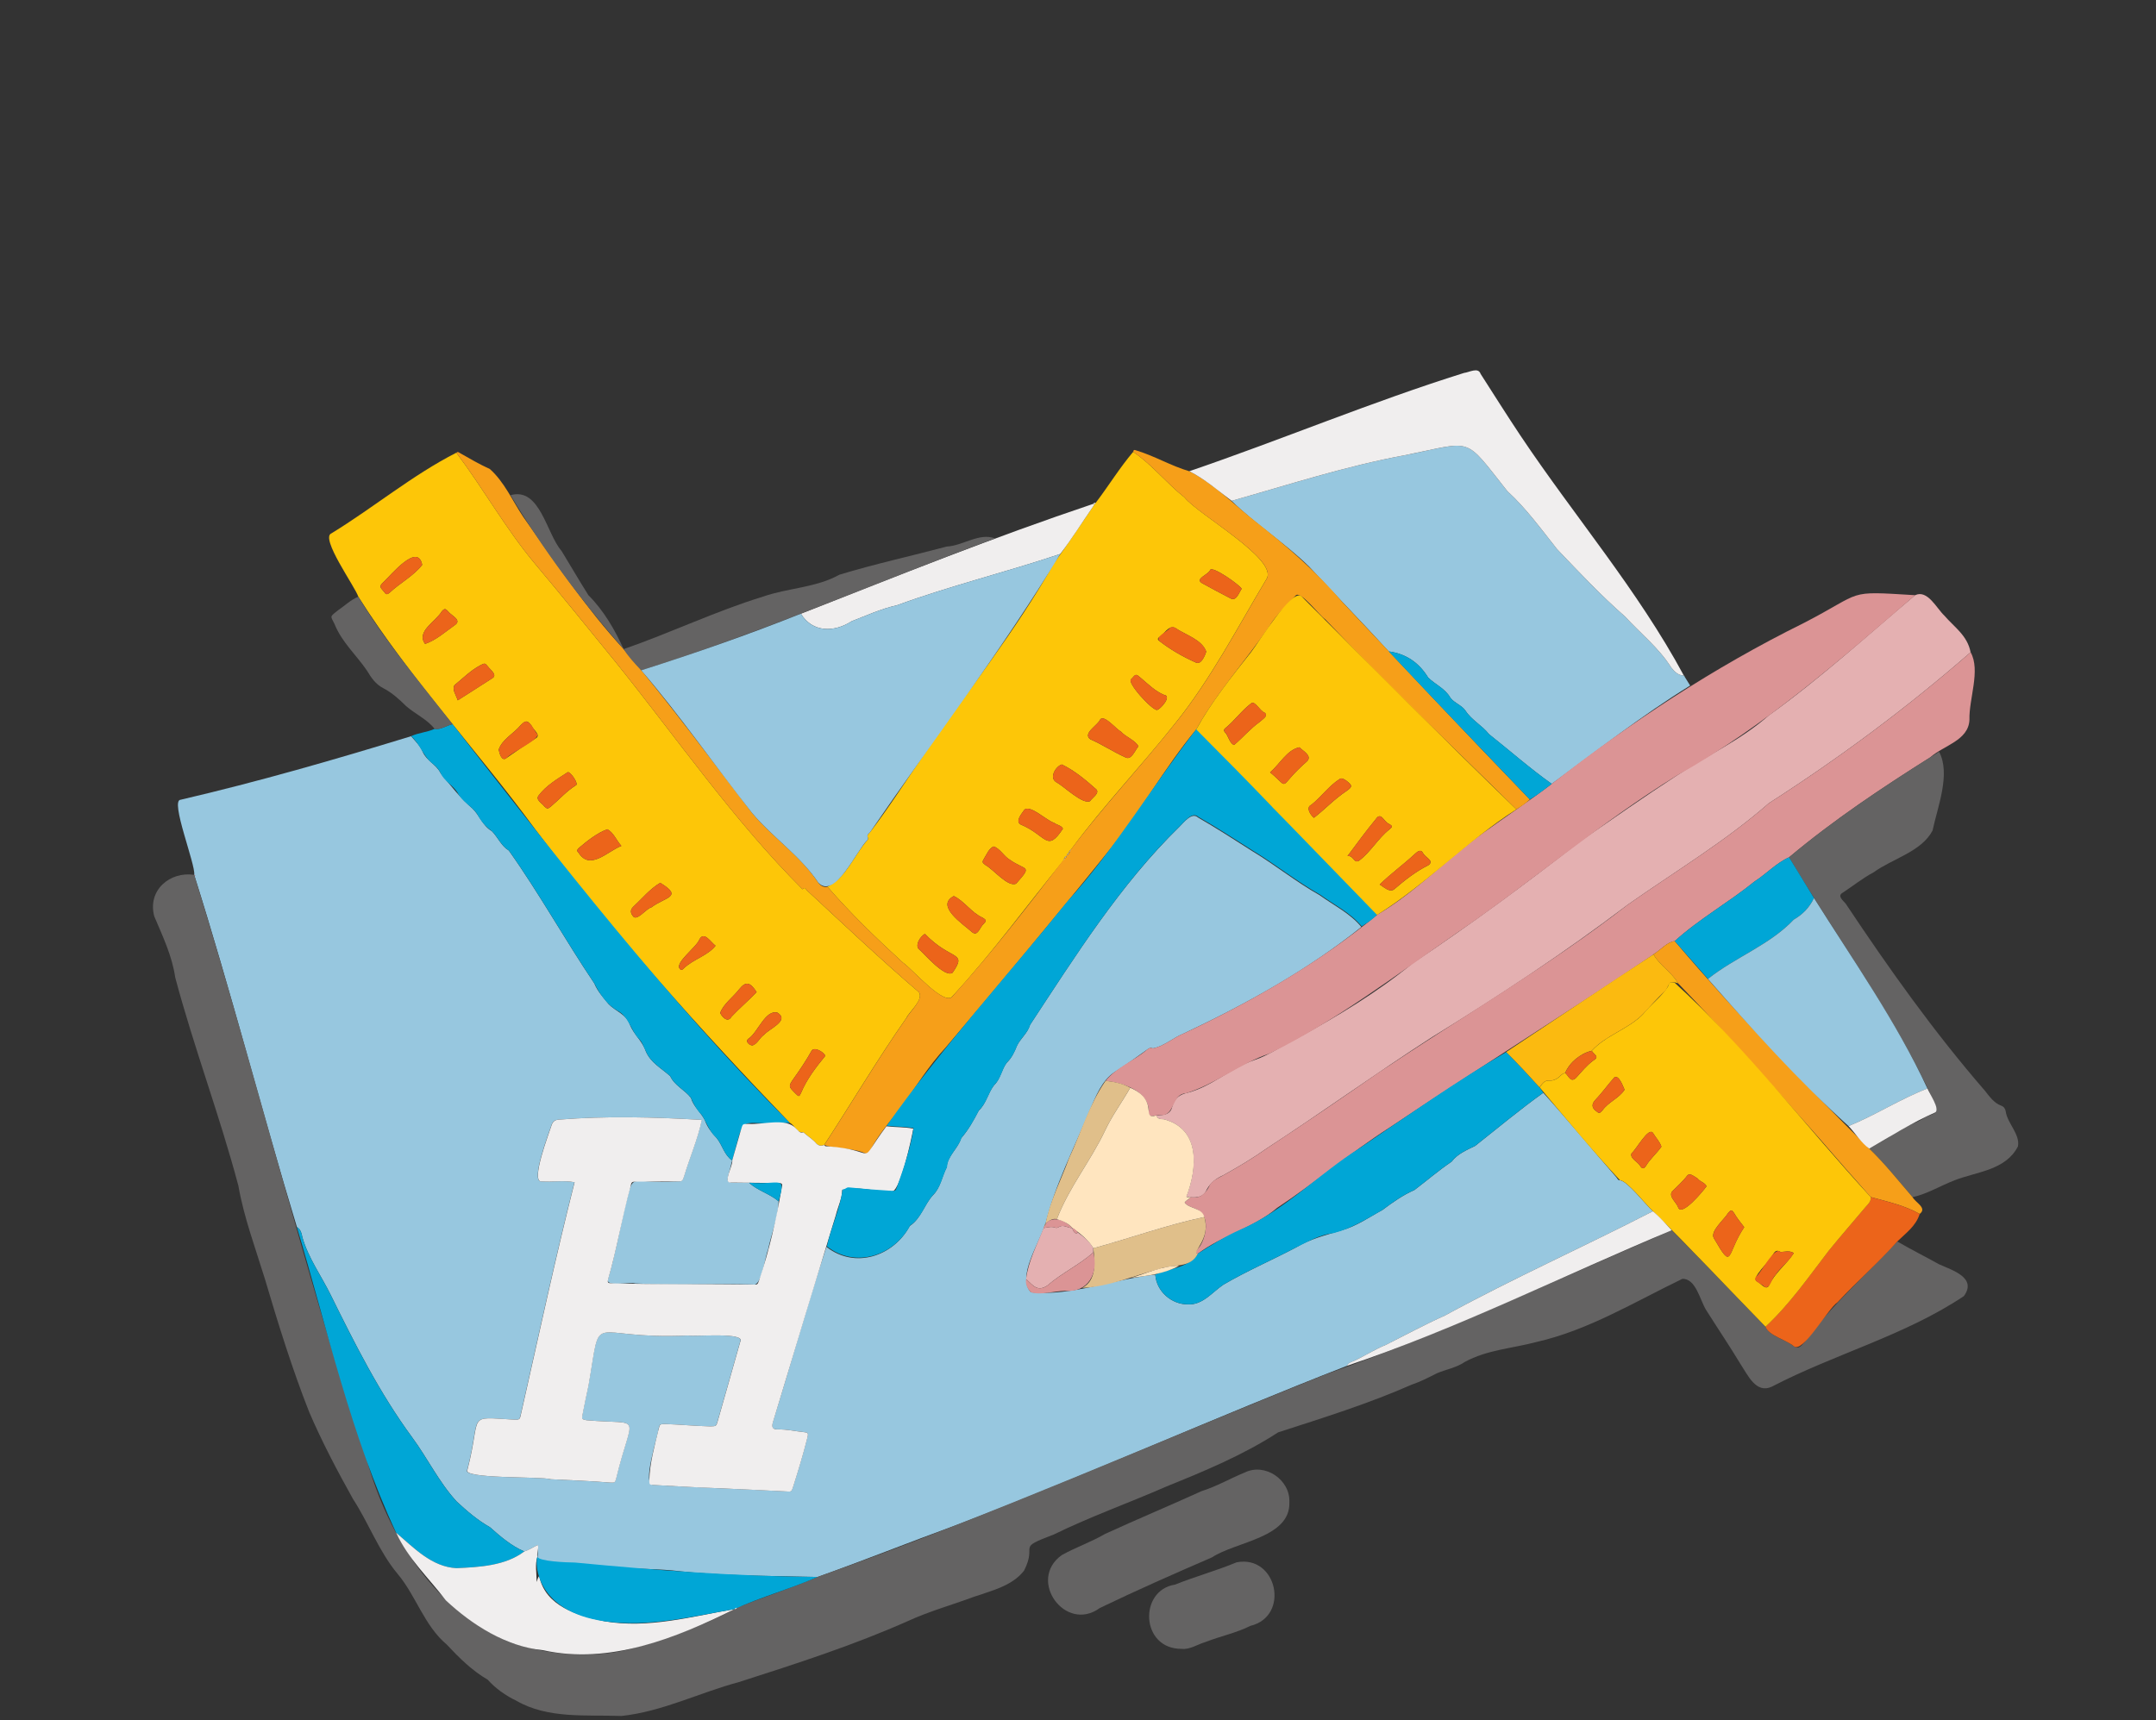 ﻿<svg  id="uuid-210cb2c3-062e-49d2-89fd-28bbf231d1a6" xmlns="http://www.w3.org/2000/svg"   xmlns:xlink="http://www.w3.org/1999/xlink" viewBox="0 0 649.38 518.29"><rect x="0" y="0" width="649.38" height="518.29" fill="#333333" stroke="none"/><defs><style>.uuid-cb37bc3c-6740-4f14-ad00-0ebcca42ce73{fill:#db9495;}.uuid-cb37bc3c-6740-4f14-ad00-0ebcca42ce73,.uuid-da48bed3-a060-4ea5-bf1f-5e2d4447b316,.uuid-604030d8-2283-4dee-8ea9-363263c3efbc,.uuid-9b697614-d3d0-4e86-b812-ed641a48c49c,.uuid-951c1e24-2a7f-4a58-815e-17c929ef1769,.uuid-2dcf1cdc-1f9b-44ae-a683-8c2453fc9670,.uuid-dfa0c7bc-e193-4c83-9b9c-b1ebd05c6a72,.uuid-4bd77ec5-cda1-49db-a566-290419061ffa,.uuid-2ae963c7-3453-4f33-af87-746bcdcdd152,.uuid-47a5f0e0-26d0-4d5c-a38b-df40727736e3,.uuid-6e792323-55ef-481e-9b8c-8900fd8d8dc5,.uuid-8f39fde4-666a-4205-87c5-c4904c0a46d4,.uuid-35d1d48c-de7d-4049-91b1-9c7885225623,.uuid-7b25373d-4810-41b2-b7f0-bb2ba73cf52b,.uuid-8ae0eecb-d23c-43b4-be6a-f0723ce0be32{stroke-width:0px;}.uuid-da48bed3-a060-4ea5-bf1f-5e2d4447b316{fill:#e4b0b1;}.uuid-604030d8-2283-4dee-8ea9-363263c3efbc{fill:#e52521;}.uuid-9b697614-d3d0-4e86-b812-ed641a48c49c{fill:#ec641a;}.uuid-951c1e24-2a7f-4a58-815e-17c929ef1769{fill:#ea5254;}.uuid-2dcf1cdc-1f9b-44ae-a683-8c2453fc9670{fill:#e0bf8a;}.uuid-dfa0c7bc-e193-4c83-9b9c-b1ebd05c6a72{fill:#97c7df;}.uuid-4bd77ec5-cda1-49db-a566-290419061ffa{fill:none;}.uuid-2ae963c7-3453-4f33-af87-746bcdcdd152{fill:#646363;}.uuid-47a5f0e0-26d0-4d5c-a38b-df40727736e3{fill:#ffe5bf;}.uuid-6e792323-55ef-481e-9b8c-8900fd8d8dc5{fill:#00a6d6;}.uuid-8f39fde4-666a-4205-87c5-c4904c0a46d4{fill:#f69f19;}.uuid-35d1d48c-de7d-4049-91b1-9c7885225623{fill:#f0eeee;}.uuid-7b25373d-4810-41b2-b7f0-bb2ba73cf52b{fill:#fdc608;}.uuid-8cf1dc19-b029-4cf4-9e72-996d76feacec{clip-path:url(#uuid-53bdd1ea-d635-446e-8e8b-74f30c8d3673);}.uuid-8ae0eecb-d23c-43b4-be6a-f0723ce0be32{fill:#fbba10;}</style><clipPath id="uuid-53bdd1ea-d635-446e-8e8b-74f30c8d3673"><rect class="uuid-4bd77ec5-cda1-49db-a566-290419061ffa" x="3.44" y="-11" width="650.49" height="609.94"></rect></clipPath></defs><g class="uuid-8cf1dc19-b029-4cf4-9e72-996d76feacec"><path class="uuid-dfa0c7bc-e193-4c83-9b9c-b1ebd05c6a72" d="M58.5,263.56c.46-3.07-7.38-22.54-4.1-22.61,23.4-5.45,46.48-12.1,69.41-19.14,1.31,1.51,2.75,2.86,3.53,4.75,1.15,2.66,4.07,3.78,5.32,6.3,2.99,3.77,6.06,7.64,9.71,10.8,2.11,2.1,3.04,5.18,5.78,6.76,1.82,1.83,2.79,4.44,5.11,5.84,9.12,12.84,16.89,26.87,25.74,40.02.98,2.43,2.75,4.27,4.32,6.26,2.05,2.12,5.32,3.04,6.36,6.11,1.18,3.02,3.8,5,4.82,8.07,1.47,3.48,4.74,5.14,7.36,7.51,1.35,2.89,4.45,4.17,6.24,6.54.77,2.64,3.01,4.38,4.2,6.73.73,2.1,2.06,3.8,3.55,5.37,1.76,2.15,2.25,5.09,4.67,6.76-1.72,7.67-3.28,6.67,5.05,6.69,2.6,2.4,6.23,3.3,8.93,5.61-.1,4.96-2.18,9.74-3.17,14.59-.89,2.03-1.96,11.31-4.55,10.48-11.77-.37-23.62.33-35.44-.33-1.63-.53-9.17,1.22-8.19-1.33,2.07-7.1,3.45-14.31,5.04-21.52,3.09-11.37.27-7.02,15.69-7.87,1.61,0,1.62-.01,2.12-1.5,1.72-5.73,4.13-11.19,5.36-17.05-14.36-.84-28.76-1.22-43.13-.08-1.08.09-1.68.5-2.09,1.54-.7,2.2-6.63,17.53-2.97,17.09,3.28.21,6.64-.38,9.85.24-5.84,23.03-10.85,46.45-16.11,69.67-.39,1.87-.4,1.9-2.21,1.84-14.62-.81-9.54-1.91-13.93,15.02-2.39,2.93,22.45,2.06,25.12,2.95,5.98.31,11.97.52,17.94,1.01,1.3.07,1.39,0,1.74-1.28,4.89-20.28,8.41-15.99-9-17.52-1.42-.29-1.41-.36-1.13-1.76.58-2.88,1.12-5.78,1.78-8.64,4.18-23.88-.79-13.63,30.04-15.12,2.12.41,17.49-1.11,15.66,1.91-2.21,7.97-4.53,15.91-6.78,23.88-.44,1.56-.49,1.54-2.21,1.59-4.55-.11-9.08-.56-13.63-.71-1.55.06-1.59,0-1.94,1.43-.3,2.59-5.15,17.08-1.55,16.93,13.35.84,26.7,1.22,40.05,1.95,1.54.15,1.57.02,2.05-1.52,1.52-4.82,3-9.65,4.22-14.55.37-1.48.32-1.67-1.14-1.82-2.53-.26-5.03-.85-7.61-.79-1.62.04-2.07-.62-1.61-2.13,5.45-17.6,10.41-35.39,16.15-52.87,8.61,6.77,20.19,2.85,25.1-6.29,3.41-2.26,4.31-6.35,6.93-9.22,2.36-2.3,2.72-5.62,4.17-8.38.2-3.48,3.36-5.6,4.35-8.8,2.2-2.54,3.78-5.39,5.31-8.35,2.29-2.12,2.76-5.25,4.6-7.63,1.99-1.86,2.23-4.67,3.81-6.76,1.48-1.42,2.34-3.22,3.08-5.1,1.06-2.25,3.23-3.8,3.94-6.3,13.64-20.74,27.19-42.35,45.06-59.77,1.33-1.32,3.74-4.47,5.57-2.76,5.6,3.23,10.99,6.71,16.44,10.19,6.9,4.17,13.17,9.27,20.2,13.22,4.21,3.04,9.2,5.47,12.56,9.57-16.21,12.99-34.6,23.15-53.34,32.02-3.21,1.24-6.2,4.03-9.49,4.56-.67-.34-1.14-.03-1.66.34-3.21,2.27-6.38,4.62-9.72,6.71-4.01,2.59-5.83,7.54-7.68,11.76-4.6,11.21-10.33,22.19-13.24,33.99,0,0,.03,0,.03,0-.27.15-.32.42-.36.69-1.56,5.23-8.41,15.4-4.06,20.01,12.33,1.2,25.11-4.05,37.45-5.34.33,5.07,4.9,9.02,9.87,8.97,4.4.22,7.29-3.67,10.62-5.92,7.02-4.12,14.6-7.38,21.79-11.17,4.31-2.63,9.07-3.75,13.86-5.23,4.52-1.23,8.21-3.92,12.27-6.11,3.08-2.31,6.08-4.44,9.65-6.03,3.77-2.85,7.28-5.89,11.18-8.53,1.82-2.39,4.53-3.48,7.11-4.76,6.8-5.37,13.53-11,20.52-16,7.49,8.32,14.61,16.98,21.97,25.41.31.37.6,1.08,1.07.92,2.35.27,7.72,7.35,9.98,9.36-20.74,10.68-42.14,20.21-62.68,31.44-6.04,2.7-11.88,5.86-17.77,8.83-3.34,1.35-6.37,3.33-9.6,4.83-.8.34-1.72.57-2.13,1.48-39.53,15.38-78.22,32.92-117.86,48.05-13.89,5.06-27.63,10.58-41.55,15.55-14.64-.37-29.25-.25-43.75-1.97-12.63-1.07-24.72-.11-37.2-2.21-3.8-1.21-1.75.58-3.3,2.32-.39-2.8.1-5-.02-7.79-1.44.7-2.67,1.54-4.08,1.97-3.91-1.66-7.23-4.55-10.36-7.32-3.68-2.08-6.92-4.85-10.03-7.75-5.31-5.78-8.74-13-13.39-19.31-9.83-13.36-17.26-28.19-24.53-42.91-2.83-5.76-6.74-11.11-8.52-17.34-.24-1.16-.49-2.42-1.67-3.13-10.7-35.17-19.9-71.25-30.94-106.12l.02.02Z"></path><path class="uuid-7b25373d-4810-41b2-b7f0-bb2ba73cf52b" d="M107.93,179.79c-.91-2.96-11.67-17.81-8.07-19.12,12.71-7.78,24.34-17.52,37.59-24.28,8.14,10.84,14.78,22.75,23.48,33.21,8.24,9.78,16.24,19.75,24.34,29.68,18.53,22.99,35.67,47.92,56.46,68.64.76-.9,1.03.06,1.36.37,11.12,10.32,22.17,20.79,33.71,30.65,1.43,2.33-2.8,5.66-3.83,7.8-8.71,12.42-16.44,25.55-24.72,38.2q-1.35.58-2.35-.41c-1.13-1.36-2.65-2.22-3.92-3.4-1.91.37-2.6-2.16-4.12-2.86-27.04-28.14-53.14-57.18-76.63-88.38-17.35-23.7-37.6-45.25-53.3-70.11M187.15,254.86c-1.51-1.69-2.32-3.99-4.22-5.02-2.97,1.04-6.13,3.54-8.63,5.68-.51.48-.6.92-.05,1.38,3.45,5.5,8.66-.38,12.9-2.04M150.21,225.86c.2.97.86,3.85,2.45,2.44,2.94-2.08,5.93-4.1,8.97-6.03,1.14-1.02-1.12-2.51-1.49-3.59-1.32-1.69-1.7-1.74-3.25-.27-2.06,2.54-5.69,4.35-6.69,7.45M137.88,210.99c3.6-2.3,7.06-4.48,10.49-6.71,1.46-.97-.64-2.44-1.29-3.33-1.02-1.23-1.01-1.24-2.41-.51-2.93,1.54-5.21,3.91-7.75,5.95-.85,1.32.42,2.98.95,4.59M171.04,232.63c-3.13,2.04-6.55,4.02-8.83,7.07-.98,1.32,1.1,2.31,1.77,3.28.83.79,1.06.74,1.96,0,2.5-2.1,4.66-4.6,7.46-6.35,1.11-.33-1.57-4.16-2.35-3.99M127.16,170.18c-1.32-6.82-9.3,2.97-11.54,5.08-1.72,1.53-.98,1.74.21,3.23.44.71.87.62,1.47.13,3.09-2.93,7.35-5.15,9.86-8.44M248.57,318.12c-.37-1.16-3.5-2.99-4.2-1.4-1.55,2.76-3.3,5.39-5.14,7.97-1.85,2.6-1.82,2.62.53,4.92.85.83.94.84,1.48-.28,1.75-4.21,4.5-7.75,7.32-11.21M198.86,265.97c-3.13,1.86-5.52,4.81-8.18,7.28q-1.22,1.23-.13,2.63c1.12,2.03,4.02-2.14,5.66-2.52,4.08-3.1,9.75-3.09,2.64-7.38M128.03,194c3.25-1.1,6.02-3.58,8.82-5.57,2.51-1.59-.85-2.9-1.86-4.19-.85-.96-1.12-.96-1.97,0-1.73,3-7.77,6-4.99,9.75M227.89,298.9c-1.85-2.91-3.2-3.44-5.24-.87-1.77,2.32-4.84,4.49-5.73,7.16.64,1.36,2.33,3.02,3.4,1.13,2.4-2.57,5.21-4.93,7.57-7.42M215.52,284.93c-1.34-.95-3.43-4.5-4.83-1.95-.83,2.38-7.87,7.3-5.81,9.03.46.49.78-.01,1.1-.28,2.78-2.7,7.25-3.84,9.53-6.8M226.62,314.99c1.59-.53,2.15-2.34,3.54-3.25,1.57-1.84,7.78-4.25,4.01-6.65-3.57-1.02-5.93,5.9-8.61,7.76-1.3.78.01,2.04,1.06,2.13"></path><path class="uuid-2ae963c7-3453-4f33-af87-746bcdcdd152" d="M246.27,475.1c51.93-18.37,102.28-40.77,153.42-61.18,35.48-12.4,69.32-28.51,103.83-43.25,9.56,9.54,18.81,19.39,28.24,29.06.9,2.65,6.24,3.95,8.5,5.85,1.44,1.09,2.34-.15,3.26-1.2,8.12-11.19,18.6-20.32,27.93-30.35,4.12,2.41,8.39,4.54,12.56,6.86,3.99,1.81,11.54,4.04,7.51,9.6-17.69,11.85-38.96,17.45-57.86,27.29-4.73,2.23-7.23-3.52-9.34-6.67-3.35-5.56-6.98-10.93-10.44-16.42-1.83-2.89-3.08-9.57-7.17-9.39-14.27,6.88-28.25,15.45-43.85,19-7.26,1.95-15.01,2.36-21.71,6.05-2.5,1.72-5.55,2.21-8.28,3.36-2.5,1.25-5.03,2.58-7.69,3.47-13.03,5.74-26.74,10.01-40.21,14.36-10.33,6.74-22.1,11.65-33.6,16.29-11.25,4.94-22.94,9.08-33.92,14.46-11.81,4.5-4.79,2.64-9.01,10.92-3.6,4.64-9.84,6.04-15.16,7.9-6.63,2.46-13.43,4.34-19.85,7.3-16.48,7.32-33.71,12.87-50.85,18.36-11.84,3.17-23.09,8.91-35.4,10.22-10.66-.39-22.15.92-31.66-4.59-3.2-1.53-6.29-3.71-8.62-6.33-4.74-2.75-8.65-6.64-12.38-10.63-6.74-5.66-9.25-14.74-14.79-21.29-5.63-6.77-8.61-15.14-13.37-22.46-4.82-8.63-9.36-17.24-13.26-26.32-5.13-13.04-9.31-26.49-13.3-40-2.86-9.31-6.32-18.51-8.01-28.14-5.62-21.18-13.41-41.67-19.02-62.75-.93-6.48-3.79-12.45-6.31-18.4-2.11-7.95,4.78-13.6,12.03-12.5l-.02-.02c18.21,58.5,32.88,118.31,52.1,176.59,6.41,22.78,20.48,45.07,42.84,54.6,10.99,3.69,23.54,4.93,34.94,2.45,11.26-2.96,22.66-6.98,32.92-12.41h-.04c.34.05.58-.1.72-.41,8.01-3.25,16.34-5.87,24.31-9.28"></path><path class="uuid-7b25373d-4810-41b2-b7f0-bb2ba73cf52b" d="M330.03,151.49c3.85-5.06,7.18-10.52,11.28-15.36,5.66,3.8,10.07,9.48,15.48,13.75,3.99,5.09,28.4,18.69,24.68,24.56-8.85,14.77-16.73,30.12-27.6,43.61-10.14,12.82-21.56,24.71-31.23,37.83-.2.05-.31.16-.33.37v-.02c-.3.13-.36.38-.33.69v-.02c-.43.1-.68.55-.66.95-.38.1-.7.27-.68.74v-.02c-.29.11-.28.36-.27.62-11.11,13.62-21.43,27.88-33.37,40.83-2.31,3.65-12.35-8.24-15.06-10-7.93-7.27-15.69-14.76-22.73-22.87,5.66-2.74,7.99-9.42,12.02-14.03.75-.71-.79-1.07.82-2.38,5.68-7.42,10.69-15.34,15.99-23.02,13.15-19.27,27.85-37.53,39.36-57.94,4.05-5.6,7.93-11.4,11.82-17.17.14-.22.51-.51.06-.81h0c.44.36.54-.1.74-.31M342.9,224.84c-1.2-2.01-3.75-2.7-5.31-4.45-1.41-.69-5.02-5.21-6.22-3.61-.7,1.76-5.45,4.18-2.96,5.96,3.61,1.57,6.9,3.8,10.5,5.41,1.84,1.1,2.98-2.17,3.98-3.31M363.32,196.35c-1.32-3.74-6.31-5.04-9.4-7.21-1.97-.88-3.38,2.06-4.93,2.95-.38.34-.27.66.11.96,3.42,2.69,7.17,4.8,11.12,6.58,1.66.7,2.74-2.25,3.09-3.28M319.82,230.32c-1.86.57-3.91,4.01-1.68,5.33,2.34,1.25,7.91,6.8,10.17,5.72.63-.97,2.97-2.37,1.9-3.54-3.21-2.84-6.5-5.63-10.39-7.51M299.28,255.02c-1.43.62-2.04,2.32-2.83,3.56-.68,1.17-.68,1.22.35,2.04,2.39,1.27,6.75,6.74,9.24,5.62,5.08-5.72,2.94-3.78-1.93-7.24-1.81-1.07-2.83-3.31-4.83-3.98M278.58,281.36c-1.29.68-2.94,3.16-1.94,4.47,1.91,1.67,7.97,8.86,10.27,7.23,4.56-6.62-.42-3.46-8.33-11.7M320.15,249.66c-.43-.98-1.89-1.12-2.7-1.77-2.25-.69-7.07-5.46-8.89-3.96-.76,1.15-2.89,3.47-1.15,4.47,7.81,3.25,7.9,8.63,12.74,1.26M287.29,269.97c-5.7,2.93,2.84,8.47,5.39,10.79,1.87,1.62,2.38-1.44,3.6-2.4.87-.95.84-1.17-.32-1.88-3.38-1.5-5.48-4.99-8.67-6.51M373.97,177.41c-.23-.95-9.01-7.17-9.49-5.64-.51,1.37-4.71,2.58-2.43,3.93,2.81,1.56,5.65,3.07,8.5,4.54,1.81,1.1,2.62-1.69,3.42-2.83M348.49,213.89c1-.12,4.61-4.24,2.12-4.53-2.68-1.12-4.68-3.14-6.82-4.95-1.7-1.44-1.6-1.48-3.01.15-1.78.74,6.21,9.48,7.71,9.33"></path><path class="uuid-da48bed3-a060-4ea5-bf1f-5e2d4447b316" d="M576.83,179.32c3.72-1.76,6.44,3.91,8.74,6.09,3.15,3.64,6.98,6.02,7.97,11.1-19.1,16.68-39.42,31.78-60.75,45.47-13.21,11.57-28.29,20.58-42.62,30.66-18.82,14.28-38.54,27.34-58.66,39.71-16.87,10.87-33.13,22.66-49.94,33.61-4.21,2.99-8.65,5.63-13.16,8.14-2.08.89-3.76,2.21-4.92,4.24-1.12,2.77-3.73,2.55-6.18,2.23,3.34-8.7,4.25-20.53-6.87-23.38-.77,0-1.85,0-2.21-1.11,2.25-.12,4.29-.16,4.86-2.72.63-2.44,2.27-3.65,4.62-4.13,7.31-1.9,12.88-7.36,19.97-9.81,4.65-1.52,8.65-4.5,13.04-6.61,12.14-6.64,24.1-13.83,34.82-22.63,17.31-11.57,33.97-23.87,50.38-36.68,9.66-6.69,19.27-13.44,29.12-19.84,9.2-6.1,19.33-10.73,27.68-18.09,15.44-11.09,29.68-24.07,44.11-36.26"></path><path class="uuid-dfa0c7bc-e193-4c83-9b9c-b1ebd05c6a72" d="M507.4,203.87c.56.89,1.12,1.79,1.67,2.68-14.51,8.97-27.97,19.52-41.7,29.62-6.52-4.63-12.63-10.02-18.88-14.97-2.1-2.67-5.26-4.23-7.12-7.12-1.14-1.65-3.33-2.26-4.53-3.86-1.56-2.8-4.55-3.96-6.69-6.09-2.74-4.46-6.64-7.18-11.88-7.87-7.83-8.63-16.01-16.92-23.91-25.49-7.28-7.16-16.08-12.7-23.41-19.87,17.29-4.89,34.46-10.49,52.18-13.75,21.02-4.21,17.51-5.99,30.88,10.82,5.65,5.16,10.18,11.46,14.95,17.45,6.66,6.99,13.3,14.04,20.54,20.37,4.64,5.08,10.16,9.42,13.87,15.33.93,1.17,2.12,2.42,3.78,2.38h-.06c.1.13.21.25.31.37"></path><path class="uuid-cb37bc3c-6740-4f14-ad00-0ebcca42ce73" d="M467.37,236.17c23.74-18.49,48.73-35.03,75.75-48.38,18.71-9.63,12.39-9.78,33.71-8.47-22.63,19.56-45.44,39.61-71.79,54.34-23.27,14.34-43.95,32.23-66.48,47.59-18.32,12.69-36.03,26.23-56.14,36.13-8.91,3.02-16.22,9.22-25.18,11.99-4.52.24-3.16,6.85-7.67,6.61-1.65-.21-3.99,1.44-3.55-1.39-.33-6.08-7.93-8.35-13.02-8.97,3.25-4.06,8.6-6.05,12.55-9.44.52-.37,1-.68,1.66-.34,3.29-.53,6.28-3.32,9.49-4.56,20.58-9.66,40.53-21.16,58.05-35.64,11.52-6.76,20.95-16.76,31.8-24.57,6.93-5,14.03-9.74,20.82-14.9"></path><path class="uuid-cb37bc3c-6740-4f14-ad00-0ebcca42ce73" d="M358.6,360.67c2.66.5,4.13-.69,5.44-2.95.82-2,2.71-2.68,4.38-3.61,4.51-2.51,8.94-5.14,13.16-8.14,11.44-7.53,22.75-15.25,34-23.06,24.93-16.67,50.86-31.86,74.6-50.27,14.32-10.08,29.41-19.09,42.62-30.66,21.33-13.69,41.65-28.79,60.75-45.47,3.06,5.47-.55,14.04-.36,20.38-.29,6.23-7.74,7.67-11.8,11.28-14.66,9.23-29.35,19.05-42.52,30.12-3.78,1.66-6.89,5.04-10.43,7.31-7.68,6.24-16.9,11.43-24,17.94-2.3.29-4.12,2.48-6.04,3.73l.02-.02c-.19.04-.32.15-.36.35,0,0-.01-.04-.01-.04-26.32,17.72-53.21,34.55-79.59,52.2-11.72,7.5-22.25,16.53-33.82,24.17-7.07,6.02-16.45,8.22-23.84,13.77-1.56-.19.42-1.78.74-2.45,1.82-2.93,2.73-8.43-.45-10.53-1.3-.93-3.38-1.12-4.27-2.37.41-.75,1.32-.99,1.8-1.67"></path><path class="uuid-8f39fde4-666a-4205-87c5-c4904c0a46d4" d="M460.77,240.87c-1.23,1.16-2.61,2.11-4.06,2.97-19.23-19.01-38.91-37.6-57.56-57.26-1.76-1.1-7.53-8.95-8.94-7.11-2.72,2.98-5.78,5.69-7.88,9.16-7.13,10.51-15.93,20.05-22.02,31.13-9.67,11.61-17.09,25.32-26.75,37.07-15.99,19.86-32.3,39.43-48.77,58.82-5,5.39-8.91,11.69-13.12,17.71-3.48,4.4-7.28,8.57-9.77,13.66-.29.52-.57.71-1.18.49-3.93-1.75-8.69-1.22-12.46-2.55,8.28-12.65,16.02-25.78,24.72-38.21,1.07-2.04,5.21-5.59,3.83-7.8-11.54-9.87-22.58-20.33-33.71-30.65-.33-.31-.6-1.27-1.36-.37-20.8-20.72-37.93-45.65-56.46-68.64-8.09-9.93-16.1-19.9-24.34-29.68-8.71-10.46-15.34-22.37-23.48-33.21.37-.41.71-.12,1.03.07,2.97,1.7,5.94,3.42,9.06,4.84,4.35,3.88,6.79,9.53,10,14.34,9.55,13.6,19.12,27.78,30.3,39.94,0,0-.01,0-.01,0,13.56,15.9,25.93,32.74,38.67,49.32,6.14,7.37,14.46,12.8,19.79,20.8.71,1.01,1.61,1.73,2.93,1.45,7.04,8.11,14.8,15.6,22.73,22.87,2.71,1.77,12.78,13.64,15.06,10,11.93-13.19,22.86-27.48,33.65-41.45v.02c.42-.09.67-.54.65-.94.39-.1.69-.28.68-.75v.02c.3-.13.36-.38.33-.69,9.7-12.99,21.31-25.32,31.55-38.18,10.87-13.48,18.76-28.83,27.6-43.61,3.71-5.94-20.64-19.4-24.67-24.56-5.41-4.27-9.82-9.95-15.48-13.75.02-.51.24-.71.74-.49,5.56,1.64,10.65,4.73,16.17,6.33,7.41,3.79,13.41,10.02,20.01,15.21,9.27,7.28,18.14,14.9,25.81,23.91,18.83,20,37.65,40,56.74,59.78"></path><path class="uuid-2ae963c7-3453-4f33-af87-746bcdcdd152" d="M538.86,258.28c13.98-11.74,29.61-22.05,45.19-31.79,3.57,6.72-.48,16.66-1.97,23.74-3.35,6.39-12.05,8.44-17.71,12.56-3.31,1.74-6.18,4.09-9.3,6.13-1.85.99.08,2.4.86,3.35,12.99,19.52,26.51,38.56,41.92,56.35,1.4,1.74,2.69,3.69,4.96,4.52.74.27,1.15.87,1.29,1.62.49,3.69,4.37,6.9,3.71,10.6-3.67,7.24-12.43,7.64-19.02,10.21-4.28,1.64-8.27,4.12-12.73,5.12-4.28-4.96-8.38-10.14-13.06-14.64,1.8-1.04,3.6-2.07,5.4-3.11,1.65-1.03,2.09-1.89,3.84-2.31,1.83-1.67,4.59-1.95,7.52-3.94,1.1-.74,3.96-1.06,3.59-2.67-.95-2.26-1.99-4.5-3.01-6.71-11.71-24.2-27.77-45.97-41.48-69.03"></path><path class="uuid-35d1d48c-de7d-4049-91b1-9c7885225623" d="M370.95,150.88c-4.13-3.09-8.18-6.64-12.73-8.91,27.72-9.47,54.78-20.85,82.73-29.61,1.63-.19,4.29-1.83,5,.28,3.99,6.21,7.91,12.46,12,18.59,16.19,24.23,35.34,46.53,49.2,72.27-1.66.04-2.85-1.22-3.78-2.38-3.7-5.91-9.23-10.25-13.87-15.33-7.24-6.33-13.88-13.39-20.54-20.37-4.76-5.99-9.3-12.29-14.95-17.45-13.34-16.79-9.9-15.04-30.88-10.82-17.73,3.26-34.9,8.86-52.18,13.75"></path><path class="uuid-6e792323-55ef-481e-9b8c-8900fd8d8dc5" d="M136.34,218.21c32.29,41.33,64.44,82.83,101.52,120.07-16.39,1.11-12.96-3.94-17.33,11.35-2.43-1.67-2.91-4.61-4.67-6.76-2.17-1.88-2.98-4.61-4.48-6.94-1.46-1.49-2.49-3.25-3.26-5.17-1.8-2.38-4.89-3.65-6.24-6.54-2.62-2.38-5.88-4.02-7.36-7.51-.67-1.22-.95-2.62-1.99-3.61-2.59-2.67-3.11-6.94-6.7-8.67-3.08-1.83-5.21-4.99-6.82-8.17-8.85-13.15-16.62-27.18-25.74-40.02-2.32-1.4-3.29-4.01-5.11-5.84-1.95-1.37-3.42-3.15-4.5-5.26-1.66-2.35-4.5-3.61-5.82-6.3-1.39-2.29-4.06-3.45-5.17-6-.54-1.04-1.24-1.91-2.21-2.64-2.95-2.19-3.89-6-6.63-8.41,2.26-1.05,4.87-1.17,7.09-2.2,1.88.35,3.58-1.09,5.43-1.4"></path><path class="uuid-2ae963c7-3453-4f33-af87-746bcdcdd152" d="M388.35,452.6c.39,10.72-16.11,11.84-23.31,16.61-11.34,4.9-22.7,9.92-33.76,15.24-10.38,7.65-22-8.44-11.46-15.94,4.15-2.32,8.75-3.87,12.93-6.32,9.7-4.45,19.51-8.55,29.19-12.95,4.5-1.41,8.56-3.79,12.9-5.57,6.22-3.09,13.82,2.22,13.51,8.91"></path><path class="uuid-8f39fde4-666a-4205-87c5-c4904c0a46d4" d="M563,346.05c4.69,4.5,8.78,9.68,13.06,14.64.9,1.65,4.49,3.24,2.14,5.05-4.57-2.6-9.72-3.7-14.74-5.09-5.11-5.71-10.16-11.54-15.19-17.35-14.02-15.9-28.12-31.81-42.83-47.04-1.8-3.25-5.62-5.46-7.39-8.71v.04c.13-.12.25-.24.37-.35,0,0-.02.02-.02.02,1.92-1.24,3.74-3.44,6.04-3.73,18.49,21.83,38.36,42.44,58.57,62.52"></path><path class="uuid-35d1d48c-de7d-4049-91b1-9c7885225623" d="M329.29,151.8c.45.3.08.6-.06.81-3.29,4.76-6.36,9.71-9.88,14.29-16.28,5.48-33.13,9.57-49.3,15.49-4.71,1.03-9.11,3.08-13.56,4.79-5.15,3.35-11.76,3.48-15.26-2.28,29.15-11.54,58.41-23.13,88.06-33.1"></path><path class="uuid-2ae963c7-3453-4f33-af87-746bcdcdd152" d="M299.71,162.21c-35.54,13.17-70.35,28.43-106.57,39.74-1.94-1.98-3.81-4.03-5.31-6.38,14.04-4.85,27.7-11.44,41.98-15.82,7.54-2.63,15.99-2.68,23.01-6.6,10.61-3.23,21.58-5.62,32.32-8.48,4.92-.24,9.79-4.27,14.56-2.46"></path><path class="uuid-2ae963c7-3453-4f33-af87-746bcdcdd152" d="M355.87,496.77c-12.35.05-12.94-17.65-1.98-19.35,6.12-2.45,12.52-4.21,18.6-6.73,12.22-2.29,16.12,16.26,4.14,19.15-4.31,2.15-9.05,3.11-13.52,4.86-2.34.66-4.79,2.4-7.25,2.06"></path><path class="uuid-9b697614-d3d0-4e86-b812-ed641a48c49c" d="M563.46,360.66c5.02,1.39,10.17,2.49,14.74,5.09-1.16,3.68-4.14,5.74-6.75,8.28-5.68,6.39-12.14,12.05-18,18.34-2.97,1.97-10.51,15.65-13.19,13.2-2.29-1.91-7.58-3.2-8.51-5.85,7.3-6.77,13-15.03,19.04-22.89,3.59-4.42,7.35-8.7,11-13.07.76-.9,1.81-1.69,1.65-3.1"></path><path class="uuid-2ae963c7-3453-4f33-af87-746bcdcdd152" d="M136.34,218.21c-1.85.31-3.55,1.76-5.43,1.4-2.18-2.86-5.89-4.5-8.63-6.91-2.06-2.05-4.19-3.97-6.77-5.33-2.37-1.18-3.69-3.18-5.01-5.38-3.21-4.67-7.57-8.57-9.72-13.93-1.19-2.55-1.67-2.07,1.09-4.23,1.99-1.35,3.82-3.16,6.06-4.05,8.25,13.68,18.61,25.85,28.41,38.41"></path><path class="uuid-2ae963c7-3453-4f33-af87-746bcdcdd152" d="M187.84,195.58c-12.49-14.22-24.31-30.02-34.06-46.39,8.89-2.53,10.82,11.64,15.35,16.79,2.71,4.43,5.32,8.95,8.09,13.33,4.58,4.59,8.01,10.45,10.62,16.27"></path><path class="uuid-35d1d48c-de7d-4049-91b1-9c7885225623" d="M330.03,151.49c-.2.21-.3.66-.74.3.15-.34.46-.29.74-.3"></path><path class="uuid-35d1d48c-de7d-4049-91b1-9c7885225623" d="M507.4,203.87c-.1-.12-.21-.25-.31-.37.24.01.29.18.31.37"></path><path class="uuid-35d1d48c-de7d-4049-91b1-9c7885225623" d="M220.53,349.63c.88-3.09,1.77-6.18,2.65-9.27.58-2.05.6-1.63,2.21-1.76,4.4.34,11.38-2.04,14.41,1.45.66.49,1.07,1.51,2.18,1.09,1.28,1.18,2.8,2.05,3.93,3.4q1,.99,2.35.41c.23.56.73.37,1.14.42,16.07,1.15,8.24,6.48,17.58-6.05,2.68.34,5.4.2,8.1.72-.38,2.25-4.14,20.24-6.77,18.89-4.84.14-10.07-1.73-14.65-.41.04,2.41-1.32,5.12-1.91,7.58-6.37,20.78-12.68,41.6-18.96,62.44-.45,1.51-.01,2.18,1.61,2.13,2.58-.07,5.07.53,7.61.79,1.46.15,1.51.34,1.14,1.82-1.22,4.9-2.7,9.74-4.22,14.55-.49,1.54-.51,1.67-2.05,1.52-6.99-.38-13.96-.66-20.94-.99-6.37-.23-12.74-.59-19.1-.96-1.2-.05-1.28-.14-1.28-1.41.14-5.29,1.62-10.41,2.83-15.53.35-1.42.39-1.37,1.94-1.43,4.55.15,9.07.6,13.63.71,1.72-.05,1.77-.03,2.21-1.59,2.25-7.96,4.56-15.91,6.78-23.88,1.86-3.03-13.62-1.49-15.66-1.91-30.84,1.5-25.85-8.75-30.03,15.12-.66,2.87-1.19,5.76-1.78,8.64-.28,1.4-.29,1.47,1.13,1.76,17.41,1.53,13.89-2.74,9,17.52-.35,1.28-.44,1.35-1.74,1.28-5.97-.5-11.96-.7-17.94-1.01-3-.91-27.34-.01-25.12-2.95,4.39-16.96-.68-15.83,13.93-15.02,1.81.06,1.82.03,2.21-1.84,5.27-23.22,10.27-46.65,16.11-69.67-3.21-.62-6.57-.03-9.85-.24-3.68.5,2.3-14.92,2.97-17.09.4-1.04,1.01-1.45,2.09-1.54,14.37-1.14,28.77-.77,43.13.08-1.23,5.86-3.64,11.32-5.36,17.05-.5,1.49-.51,1.5-2.12,1.5-4.06.02-8.11.01-12.17.05-1.5.01-1.57.09-1.84,1.55-2.55,9.21-4.08,18.61-6.72,27.79-.3,1.04-.13,1.27,1.02,1.29,14.2.38,28.45.19,42.61.37,1.29.1,1.36.02,1.8-1.23,3.05-8.99,5.17-18.28,6.75-27.58.4-1.7.37-1.75-1.44-1.77-4.55-.06-9.11-.09-13.66-.14-2.83.39.5-5.02.29-6.64"></path><path class="uuid-7b25373d-4810-41b2-b7f0-bb2ba73cf52b" d="M563.46,360.66c.16,1.41-.89,2.2-1.65,3.1-3.66,4.37-7.41,8.65-11,13.07-6.04,7.87-11.75,16.12-19.04,22.89-11.31-11.59-22.38-23.45-33.9-34.81-2.22-1.99-7.66-9.13-9.98-9.36-8.21-8.76-16.26-18.62-24.15-27.92,2.28-3.44,2.63-1.16,5.15-2.63.92-.48,1.45-1.53,2.55-1.72,1.07.89,1.6,3,3.22,1.49,1.67-1.81,3.21-3.76,5.22-5.24,1.98-1.17.4-1.66-.46-2.92,4.28-4.74,11.03-6.52,15.45-11.05,2.29-2.92,5.55-5.22,7.5-8.31.41-1.31.63-1.46,1.95-1.25,21.28,19.34,39.53,43.31,59.15,64.67M525.36,369.74c-1.01-1.39-2.21-2.71-3.05-4.26-.7-1.02-.93-1.04-1.76-.1-1.1,1.95-5.59,5.56-4.34,7.66,5.88,10.17,3.67,4.83,9.14-3.31M513.99,357.41c-.39-1.11-1.99-1.37-2.71-2.37-.82-.45-2.22-1.8-3.06-.89-1.34,1.79-3.04,3.24-4.59,4.83-1.16,1.53,1.31,3.27,1.81,4.75,1.01,3.04,7.6-4.95,8.55-6.32M540.28,377.51c-1.39-.84-2.64-.34-3.98-.31-1.33-.89-1.87.05-2.44.99-.6,1.63-6.85,7.05-4.59,7.92,1.03.45,2.57,2.79,3.51,1.26,1.76-3.91,5.25-6.33,7.51-9.85M500.41,345.47c-.47-1.5-1.7-2.71-2.5-4.07-1.3-2.16-5.17,5.08-6.47,6.03-.73,1.59,2.03,2.62,2.65,3.98.63.81,1.03.76,1.67-.15,1.27-2.15,3.28-3.78,4.64-5.79M489.31,328.31c-.46-1.04-1.72-4.63-3.1-3.69-1.98,2.23-3.71,4.69-5.78,6.85q-1.61,1.77.22,3.22c1.02.81,1.14.82,2.02-.17,1.78-2.52,5.04-3.66,6.64-6.21"></path><path class="uuid-6e792323-55ef-481e-9b8c-8900fd8d8dc5" d="M249.06,375.5c1.21-5.71,4.05-11.5,4.71-17.14.77.1,1.12-.71,1.91-.62,4.23.44,8.48.78,12.73,1.03,1.3.06,1.31.04,1.78-1.2,2.05-5.81,4.02-11.56,4.98-17.69-2.7-.51-5.42-.37-8.1-.72,16.69-23.65,36.18-44.93,54.33-67.47,14.6-16.12,25.78-35.07,39.01-52.1,7.73,7.78,15.47,15.55,23.02,23.51l-.03-.03c.03.21.32.33.32.33,0,.3,1.22,1.34,1.73,1.8,10.04,9.86,19.71,20.08,29.41,30.27-1.33,1.52-3.05,2.53-4.71,3.63-3.36-4.1-8.36-6.52-12.56-9.57-7.03-3.95-13.3-9.04-20.19-13.22-5.45-3.48-10.84-6.96-16.44-10.19-1.91-1.75-4.2,1.47-5.57,2.76-17.87,17.42-31.42,39.04-45.06,59.78-.71,2.5-2.88,4.05-3.94,6.3-.73,1.87-1.6,3.68-3.07,5.1-1.58,2.1-1.83,4.91-3.81,6.76-1.85,2.37-2.32,5.51-4.6,7.63-1.53,2.96-3.11,5.8-5.31,8.35-.98,3.2-4.15,5.32-4.35,8.8-1.46,2.76-1.82,6.08-4.17,8.38-2.62,2.88-3.51,6.96-6.93,9.22-4.9,9.14-16.5,13.07-25.1,6.29"></path><path class="uuid-6e792323-55ef-481e-9b8c-8900fd8d8dc5" d="M463.73,327.63c.37.53.74,1.05,1.11,1.58-6.99,5-13.71,10.63-20.52,16-2.58,1.28-5.29,2.37-7.11,4.76-3.9,2.64-7.41,5.68-11.18,8.53-3.57,1.58-6.56,3.71-9.64,6.03-4.74,2.71-9.4,5.64-14.77,6.99-4.19.47-7.71,2.59-11.36,4.36-7.19,3.79-14.77,7.05-21.79,11.17-3.33,2.26-6.22,6.15-10.62,5.92-4.97.05-9.55-3.9-9.87-8.97,4.29-1.87,10.17-2.03,12.81-6.31,4.09-2.58,8.24-5.22,12.72-7.19,13.41-5.79,23.64-16.79,35.89-24.51,14.57-9.88,29.1-20.09,44.26-29.03,3.47,3.45,6.8,7.05,10.07,10.68"></path><path class="uuid-6e792323-55ef-481e-9b8c-8900fd8d8dc5" d="M119.3,461.76c-13.62-29.14-20.69-61.29-29.89-92.09,1.18.7,1.43,1.96,1.67,3.13,1.79,6.24,5.69,11.59,8.52,17.34,7.26,14.72,14.7,29.55,24.53,42.91,4.64,6.31,8.07,13.53,13.39,19.31,3.11,2.9,6.35,5.66,10.03,7.75,3.14,2.78,6.45,5.65,10.36,7.32-5.7,4.34-13.49,4.72-20.43,5.04-7.48-.38-12.89-6.21-18.19-10.7"></path><path class="uuid-35d1d48c-de7d-4049-91b1-9c7885225623" d="M119.3,461.76c5.29,4.5,10.71,10.32,18.19,10.7,6.94-.32,14.73-.71,20.43-5.04,1.41-.43,2.64-1.27,4.08-1.97.35,1.29-.4,2.43-.14,3.58-.77,2.26-.23,4.82-.22,7.6.31-.87.37-1.41.77-1.83,1.8,9.18,11.65,11.99,19.64,13.66,13.17,2.28,26.36-1.44,39.24-3.68-17.68,8.77-37.73,16.85-57.76,12.39-11.03-1.04-21.33-7.61-29.24-15.01-5.15-6.75-11.4-12.55-14.98-20.4"></path><path class="uuid-6e792323-55ef-481e-9b8c-8900fd8d8dc5" d="M221.28,484.78c-12.88,2.24-26.01,5.59-39.24,3.68-20.59-2.98-20.96-17.16-20.19-19.43.47,1.37,8.56,1.71,11.39,1.74,24.16,2.31,48.54,4.2,73.02,4.32-8.15,3.61-17.04,6.02-25.03,9.7h.04Z"></path><path class="uuid-35d1d48c-de7d-4049-91b1-9c7885225623" d="M497.86,364.91c2.05,1.75,3.84,3.77,5.66,5.75-32.66,13.6-64.23,29.54-97.84,40.84.41-.92,1.33-1.14,2.13-1.48,3.24-1.5,6.26-3.48,9.6-4.83,5.89-2.97,11.73-6.13,17.77-8.83,20.54-11.22,41.94-20.76,62.68-31.44"></path><path class="uuid-2dcf1cdc-1f9b-44ae-a683-8c2453fc9670" d="M360.79,377.69c-2.16,4.55-7.57,3.12-11.47,4.58-7.72,2.03-15.3,5.41-23.34,5.75,4.42-2.4,3.75-7.73,3.33-11.94,11.12-3.03,22.09-7.02,33.41-9.41,2.17,6.67-4.12,10.82-1.93,11.02"></path><path class="uuid-2dcf1cdc-1f9b-44ae-a683-8c2453fc9670" d="M333,325.62c2.58.31,5.12.78,7.42,2.08-2.42,4.28-5.42,8.35-7.56,12.87-4.35,9.2-10.9,17.2-14.54,26.74-1.44-.34-2.38.58-3.4,1.33,1.33-6.85,4.67-13.14,7.05-19.66,3.64-7.77,6.1-16.3,11.03-23.36"></path><path class="uuid-da48bed3-a060-4ea5-bf1f-5e2d4447b316" d="M329.3,376.08c0,.42,0,.84,0,1.25-4.27,3.8-9.51,6.21-13.83,9.97-3.03,2.05-4.42-.14-6.42-1.94.64-5.4,3.32-10.35,5.27-15.37,1.19-.16,2.37-.59,3.58-.1.39.15.76-.06,1.1-.24,1.36-.83,2.62.39,4,.33h-.02c.07.7.92,2.2,1.67,1.35,1.82,1.32,3.57,2.71,4.65,4.75"></path><path class="uuid-cb37bc3c-6740-4f14-ad00-0ebcca42ce73" d="M309.05,385.37c1.99,1.8,3.38,3.99,6.42,1.94,4.32-3.75,9.56-6.17,13.83-9.97,1.69,6.2-1.57,12.22-8.52,11.56-3.28.08-7.24,1.37-10.26.45-1.07-1.12-1.72-2.4-1.47-3.97"></path><path class="uuid-6e792323-55ef-481e-9b8c-8900fd8d8dc5" d="M225.58,356.32c9.37.83,11.3-2.68,8.93,5.61-2.71-2.31-6.33-3.21-8.93-5.61"></path><path class="uuid-cb37bc3c-6740-4f14-ad00-0ebcca42ce73" d="M323.01,369.98c-1.38.06-2.64-1.15-4-.33-.34.18-.71.39-1.1.24-1.22-.48-2.39-.06-3.58.1-.07-.6.68-.77.63-1.35,0,0-.03,0-.03,0,2.34-2.57,6.06-.86,8.09,1.34"></path><path class="uuid-47a5f0e0-26d0-4d5c-a38b-df40727736e3" d="M340.68,384.99c4.77-1.37,9.43-3.66,14.47-3.63-4.45,2.41-9.53,3.03-14.47,3.63"></path><path class="uuid-2dcf1cdc-1f9b-44ae-a683-8c2453fc9670" d="M314.95,368.65c0,.29-.1.53-.36.69.04-.27.09-.54.36-.69"></path><path class="uuid-604030d8-2283-4dee-8ea9-363263c3efbc" d="M58.79,263.9c-.1-.12-.21-.24-.31-.36.17.06.34.12.31.36"></path><path class="uuid-9b697614-d3d0-4e86-b812-ed641a48c49c" d="M187.15,254.86c-4.24,1.66-9.45,7.54-12.89,2.04-.56-.47-.46-.9.05-1.38,2.5-2.14,5.66-4.64,8.63-5.68,1.91,1.03,2.71,3.33,4.22,5.02"></path><path class="uuid-9b697614-d3d0-4e86-b812-ed641a48c49c" d="M150.21,225.86c.99-3.09,4.63-4.91,6.69-7.45,2.35-2.88,3.51,1.15,4.92,2.74.98,1.56-7.75,5.52-9.16,7.15-1.59,1.41-2.25-1.47-2.46-2.44"></path><path class="uuid-9b697614-d3d0-4e86-b812-ed641a48c49c" d="M137.88,210.99c-.54-1.6-1.8-3.27-.95-4.59,2.54-2.05,4.82-4.42,7.75-5.95,1.39-.73,1.39-.72,2.41.51.65.88,2.74,2.36,1.28,3.33-3.43,2.23-6.88,4.41-10.49,6.71"></path><path class="uuid-9b697614-d3d0-4e86-b812-ed641a48c49c" d="M171.04,232.63c.8-.18,3.45,3.67,2.36,3.99-2.8,1.75-4.96,4.25-7.46,6.35-.89.75-1.13.8-1.96,0-.68-.96-2.75-1.96-1.77-3.28,2.28-3.05,5.7-5.03,8.83-7.07"></path><path class="uuid-9b697614-d3d0-4e86-b812-ed641a48c49c" d="M127.16,170.18c-2.51,3.3-6.77,5.51-9.86,8.44-.6.49-1.03.58-1.47-.13-1.18-1.49-1.93-1.7-.21-3.23,2.24-2.11,10.23-11.91,11.54-5.08"></path><path class="uuid-9b697614-d3d0-4e86-b812-ed641a48c49c" d="M248.57,318.12c-2.83,3.46-5.57,7-7.32,11.21-.53,1.12-.62,1.11-1.48.28-2.36-2.3-2.39-2.31-.53-4.92,1.84-2.58,3.59-5.21,5.14-7.97.71-1.61,3.82.24,4.2,1.4"></path><path class="uuid-9b697614-d3d0-4e86-b812-ed641a48c49c" d="M198.86,265.97c7.11,4.3,1.43,4.28-2.64,7.38-1.65.39-4.52,4.55-5.66,2.52q-1.09-1.4.13-2.63c2.66-2.47,5.05-5.42,8.18-7.28"></path><path class="uuid-9b697614-d3d0-4e86-b812-ed641a48c49c" d="M128.03,194c-2.78-3.75,3.26-6.75,4.99-9.75.85-.97,1.12-.96,1.97,0,1.02,1.29,4.38,2.61,1.86,4.19-2.8,1.99-5.57,4.47-8.82,5.57"></path><path class="uuid-9b697614-d3d0-4e86-b812-ed641a48c49c" d="M227.89,298.9c-2.36,2.5-5.17,4.85-7.57,7.42-1.06,1.88-2.76.23-3.39-1.13.89-2.67,3.95-4.84,5.72-7.16,2.04-2.56,3.39-2.04,5.24.87"></path><path class="uuid-9b697614-d3d0-4e86-b812-ed641a48c49c" d="M215.52,284.93c-2.28,2.96-6.75,4.1-9.53,6.8-.32.26-.64.77-1.1.28-2.08-1.69,4.99-6.68,5.8-9.03,1.41-2.55,3.49,1.01,4.83,1.95"></path><path class="uuid-9b697614-d3d0-4e86-b812-ed641a48c49c" d="M226.62,314.99c-1.05-.09-2.37-1.35-1.06-2.13,2.69-1.86,5.04-8.78,8.61-7.76,3.77,2.4-2.44,4.8-4.01,6.65-1.39.91-1.95,2.72-3.54,3.25"></path><path class="uuid-35d1d48c-de7d-4049-91b1-9c7885225623" d="M221.24,484.8c.11-.35.46-.31.72-.42-.14.31-.37.46-.72.42"></path><path class="uuid-dfa0c7bc-e193-4c83-9b9c-b1ebd05c6a72" d="M193.14,201.95c16.22-5.15,32.29-10.76,48.08-17.05,3.52,5.76,10.09,5.64,15.26,2.28,4.45-1.7,8.85-3.76,13.56-4.79,16.17-5.92,33.02-10.02,49.3-15.49-17.5,28.97-38.19,55.93-57.29,83.84-1.64,1.35-.06,1.61-.83,2.38-3.22,3.08-9.74,18.03-14.73,12.83-5.4-8.08-13.76-13.62-20-21.05-11.24-14.23-21.54-29.18-33.36-42.95"></path><path class="uuid-9b697614-d3d0-4e86-b812-ed641a48c49c" d="M342.9,224.84c-1,1.15-2.15,4.41-3.98,3.31-3.6-1.62-6.89-3.85-10.5-5.42-2.49-1.79,2.26-4.19,2.96-5.96,1.18-1.62,4.83,2.93,6.22,3.61,1.56,1.75,4.1,2.44,5.31,4.45"></path><path class="uuid-9b697614-d3d0-4e86-b812-ed641a48c49c" d="M363.32,196.35c-.35,1.04-1.44,3.97-3.09,3.28-3.95-1.78-7.71-3.89-11.12-6.58-1.08-1.31,2.55-2.8,3.28-3.88.49-.41,1.01-.33,1.55-.03,3.09,2.17,8.07,3.47,9.4,7.21"></path><path class="uuid-9b697614-d3d0-4e86-b812-ed641a48c49c" d="M319.82,230.32c3.89,1.88,7.19,4.67,10.39,7.51,1.07,1.17-1.28,2.56-1.9,3.54-2.23,1.1-7.84-4.48-10.17-5.72-2.24-1.33-.18-4.76,1.68-5.33"></path><path class="uuid-9b697614-d3d0-4e86-b812-ed641a48c49c" d="M299.28,255.02c2,.67,3.03,2.9,4.84,3.98,4.86,3.46,7.01,1.53,1.93,7.24-2.48,1.13-6.86-4.36-9.24-5.62-1.03-.82-1.03-.87-.35-2.04.78-1.24,1.4-2.94,2.83-3.56"></path><path class="uuid-9b697614-d3d0-4e86-b812-ed641a48c49c" d="M278.58,281.36c7.9,8.24,12.89,5.09,8.33,11.7-2.28,1.64-8.36-5.57-10.27-7.23-1.01-1.32.66-3.79,1.94-4.47"></path><path class="uuid-9b697614-d3d0-4e86-b812-ed641a48c49c" d="M320.15,249.66c-4.83,7.37-4.96,1.98-12.74-1.26-1.75-1.01.4-3.31,1.15-4.47,1.78-1.51,6.66,3.28,8.89,3.96.82.65,2.27.79,2.7,1.77"></path><path class="uuid-9b697614-d3d0-4e86-b812-ed641a48c49c" d="M287.29,269.97c3.19,1.52,5.29,5.01,8.67,6.51,1.17.71,1.19.92.32,1.88-1.22.96-1.73,4.02-3.6,2.4-2.56-2.31-11.09-7.86-5.4-10.79"></path><path class="uuid-9b697614-d3d0-4e86-b812-ed641a48c49c" d="M373.97,177.41c-.79,1.15-1.6,3.93-3.42,2.83-2.85-1.47-5.69-2.99-8.5-4.54-2.29-1.35,1.92-2.55,2.43-3.93.44-1.55,9.26,4.68,9.49,5.64"></path><path class="uuid-9b697614-d3d0-4e86-b812-ed641a48c49c" d="M348.49,213.89c-1.47.17-9.5-8.59-7.71-9.33,1.41-1.63,1.31-1.59,3.01-.15,2.15,1.81,4.15,3.83,6.82,4.95,2.49.3-1.1,4.38-2.12,4.53"></path><path class="uuid-2dcf1cdc-1f9b-44ae-a683-8c2453fc9670" d="M321.31,257.85c-.15.31-.26.66-.68.74-.02-.47.29-.64.68-.74"></path><path class="uuid-2dcf1cdc-1f9b-44ae-a683-8c2453fc9670" d="M321.98,256.9c0,.47-.3.64-.68.75.14-.32.26-.67.68-.75"></path><path class="uuid-2dcf1cdc-1f9b-44ae-a683-8c2453fc9670" d="M320.65,258.57c.04.27-.07.47-.28.62,0-.25-.02-.51.28-.62"></path><path class="uuid-2dcf1cdc-1f9b-44ae-a683-8c2453fc9670" d="M322.31,256.23c.03.3-.03.56-.35.69-.03-.3.03-.56.35-.69"></path><path class="uuid-2dcf1cdc-1f9b-44ae-a683-8c2453fc9670" d="M322.63,255.88c-.02.2-.11.35-.33.37.02-.2.14-.32.33-.37"></path><path class="uuid-47a5f0e0-26d0-4d5c-a38b-df40727736e3" d="M323.01,369.98c-1.25-1.45-2.91-2.15-4.69-2.66,3.63-9.54,10.19-17.54,14.54-26.74,2.14-4.52,5.15-8.6,7.57-12.87,8.95,3.94,3.02,9.71,7.83,8.37.36,1.11,1.44,1.12,2.21,1.11,11.13,2.86,10.21,14.68,6.87,23.38.52.26.9.03,1.27.1-.48.68-1.39.91-1.8,1.67,1.39,1.86,5.33,1.57,5.92,4.33-11.33,2.39-22.29,6.38-33.41,9.41-1.51-2.57-3.97-4.45-6.32-6.1h.02Z"></path><path class="uuid-6e792323-55ef-481e-9b8c-8900fd8d8dc5" d="M460.77,240.87c-14.23-14.82-28.44-29.66-42.5-44.62,5.24.69,9.14,3.42,11.88,7.87,2.14,2.13,5.14,3.29,6.69,6.09,1.2,1.6,3.39,2.22,4.53,3.86,1.86,2.89,5.02,4.46,7.12,7.12,6.25,4.95,12.36,10.34,18.88,14.97-2.14,1.66-4.26,3.32-6.6,4.7"></path><path class="uuid-7b25373d-4810-41b2-b7f0-bb2ba73cf52b" d="M383.1,243.01c-7.5-7.84-15.13-15.56-22.79-23.24,4.54-8.3,10.68-15.91,16.57-23.39,2.08-2.65,12.27-19.26,15.1-16.74,21.47,21.54,42.91,43.09,64.74,64.21-14.83,9.46-27.11,22.56-41.95,31.8-10.16-10.46-30.9-31.91-31.14-32.06,0,0-.2-.2-.32-.33.04.03-.15-.17-.2-.24M371.7,224.45c2.62-2.22,4.91-4.96,7.77-6.99.67-.69,2.7-1.75,1.42-2.75-1.33-.39-2.97-3.76-4.03-2.81-2.94,2.21-5.02,5.28-7.91,7.58-.34.32-.36.69-.09,1.04,1.16,1.08,1.37,3.34,2.82,3.93M415.55,266.5c1.23.68,2.81,2.39,4.26,1.52,3.26-2.8,6.54-5.42,10.42-7.35,1.98-1.39-1.22-2.43-1.68-3.78-.71-1.18-1.73-.2-2.45.43-3.41,3.19-7.27,5.94-10.54,9.18M405.86,257.93c1.86-.33,1.89,2.38,3.51,1.36,3.49-2.61,5.65-6.67,9.12-9.4,1.01-.82.96-1.04-.1-1.65-1.61-.62-2.41-3.88-4.04-1.4-2.96,3.59-5.71,7.35-8.49,11.09M382.55,232.7c6.46,5.28,1.76,4.83,11.2-3.4,1.49-1.71-1.41-3.09-2.35-4.15-3.67.68-5.94,5.07-8.85,7.55M395.74,246.4c3.28-2.53,6.21-5.69,9.72-8.01,1.93-1.35,1.95-1.73.06-3.18-.6-.39-1.42-1.03-2.1-.45-3.26,2.12-5.44,5.32-8.46,7.72-1.8.82-.18,3.12.79,3.92"></path><path class="uuid-8ae0eecb-d23c-43b4-be6a-f0723ce0be32" d="M463.73,327.63c-3.27-3.62-6.59-7.23-10.07-10.68,14.77-9.8,29.56-19.71,44.38-29.41,1.78,3.25,5.59,5.46,7.39,8.71-3.11-1.05-2.38.26-3.84,2.24-2.39,2.22-4.54,4.66-6.74,7.05-4.41,4.53-11.16,6.32-15.45,11.05-3.35.75-6.68,3.53-7.98,6.67-1.1.19-1.63,1.24-2.55,1.72-2.52,1.47-2.89-.8-5.15,2.63"></path><path class="uuid-6e792323-55ef-481e-9b8c-8900fd8d8dc5" d="M514.43,294.93c-3.33-3.8-6.66-7.6-10-11.4,7.11-6.51,16.32-11.7,24-17.94,3.54-2.27,6.65-5.64,10.43-7.31,2.5,4.09,5.01,8.19,7.51,12.28-1.4,2.85-3.35,4.91-6.11,6.5-7.22,7.64-17.75,11.4-25.83,17.86"></path><path class="uuid-8ae0eecb-d23c-43b4-be6a-f0723ce0be32" d="M498.41,287.24c-.12.12-.24.24-.36.35.04-.2.17-.31.36-.35"></path><path class="uuid-8ae0eecb-d23c-43b4-be6a-f0723ce0be32" d="M498.75,286.99c-.12.09-.24.18-.36.27.12-.09.24-.18.36-.27"></path><path class="uuid-dfa0c7bc-e193-4c83-9b9c-b1ebd05c6a72" d="M514.43,294.93c8.08-6.47,18.61-10.22,25.83-17.86,2.76-1.59,4.72-3.65,6.11-6.5,11.84,18.81,24.78,37.2,34.17,57.38-8.21,3.17-15.62,8.01-23.76,11.33-15.17-13.74-28.85-28.98-42.36-44.34"></path><path class="uuid-35d1d48c-de7d-4049-91b1-9c7885225623" d="M556.79,339.27c8.14-3.32,15.54-8.16,23.76-11.33.53,1.43,3.98,6.44,2.3,7.23-6.94,3.05-13.3,7.1-19.85,10.89-2.48-1.79-4.11-4.57-6.21-6.78"></path><path class="uuid-9b697614-d3d0-4e86-b812-ed641a48c49c" d="M525.36,369.74c-5.48,8.16-3.26,13.48-9.14,3.31-1.26-2.09,3.23-5.71,4.33-7.66.83-.94,1.05-.93,1.76.1.84,1.55,2.04,2.87,3.05,4.26"></path><path class="uuid-9b697614-d3d0-4e86-b812-ed641a48c49c" d="M513.99,357.41c-.95,1.37-7.53,9.36-8.55,6.32-.51-1.48-2.97-3.23-1.81-4.75,1.55-1.59,3.25-3.04,4.59-4.83.84-.91,2.24.44,3.06.89.72,1,2.32,1.26,2.71,2.37"></path><path class="uuid-9b697614-d3d0-4e86-b812-ed641a48c49c" d="M540.28,377.51c-1.46,2.64-3.97,4.21-5.59,6.74-1.12.86-1.53,4.36-3.27,3.42-.79-.95-3.83-1.67-2.41-3.11,1.6-1.32,5.49-9.3,7.28-7.35,1.34-.03,2.59-.53,3.98.31"></path><path class="uuid-9b697614-d3d0-4e86-b812-ed641a48c49c" d="M500.41,345.47c-1.37,2-3.38,3.63-4.64,5.79-.64.9-1.04.95-1.67.15-.63-1.35-3.39-2.39-2.65-3.98,1.3-.95,5.16-8.18,6.47-6.03.8,1.35,2.03,2.57,2.5,4.07"></path><path class="uuid-9b697614-d3d0-4e86-b812-ed641a48c49c" d="M489.31,328.31c-1.6,2.55-4.85,3.69-6.64,6.21-.87.99-.99.98-2.02.17q-1.83-1.45-.22-3.22c2.07-2.17,3.8-4.62,5.78-6.85,1.38-.95,2.63,2.65,3.1,3.69"></path><path class="uuid-9b697614-d3d0-4e86-b812-ed641a48c49c" d="M471.43,323.28c1.3-3.14,4.63-5.92,7.98-6.67.86,1.27,2.44,1.75.46,2.92-2.01,1.48-3.55,3.44-5.22,5.24-1.62,1.51-2.15-.6-3.22-1.49"></path><path class="uuid-951c1e24-2a7f-4a58-815e-17c929ef1769" d="M383.1,243.01c.08.09.15.18.23.27-.08-.09-.15-.18-.23-.27"></path><path class="uuid-cb37bc3c-6740-4f14-ad00-0ebcca42ce73" d="M322.98,369.98c.77.19,1.2.79,1.67,1.36-.74.84-1.6-.66-1.67-1.36"></path><path class="uuid-9b697614-d3d0-4e86-b812-ed641a48c49c" d="M371.7,224.45c-1.46-.58-1.66-2.84-2.82-3.93-.28-.36-.25-.72.09-1.04,2.88-2.3,4.97-5.37,7.91-7.58,1.05-.96,2.7,2.43,4.03,2.81,1.28,1-.76,2.05-1.42,2.75-2.86,2.03-5.16,4.77-7.77,6.99"></path><path class="uuid-9b697614-d3d0-4e86-b812-ed641a48c49c" d="M415.55,266.5c3.27-3.25,7.13-5.99,10.54-9.18.72-.63,1.75-1.61,2.45-.43.47,1.35,3.66,2.4,1.68,3.78-3.88,1.93-7.15,4.54-10.42,7.35-1.45.87-3.02-.84-4.26-1.52"></path><path class="uuid-9b697614-d3d0-4e86-b812-ed641a48c49c" d="M405.86,257.93c2.77-3.74,5.52-7.49,8.49-11.09,1.62-2.47,2.43.79,4.04,1.4,1.07.6,1.11.83.1,1.65-3.47,2.73-5.63,6.78-9.12,9.4-1.62,1.02-1.65-1.69-3.51-1.36"></path><path class="uuid-9b697614-d3d0-4e86-b812-ed641a48c49c" d="M382.55,232.7c2.91-2.48,5.19-6.88,8.85-7.55.95,1.05,3.84,2.45,2.35,4.15-9.41,8.19-4.74,8.7-11.2,3.4"></path><path class="uuid-9b697614-d3d0-4e86-b812-ed641a48c49c" d="M395.74,246.4c-.97-.8-2.59-3.11-.79-3.92,3.02-2.4,5.2-5.6,8.46-7.72.68-.57,1.5.07,2.1.45,1.89,1.45,1.87,1.83-.06,3.18-3.51,2.32-6.44,5.48-9.72,8.01"></path></g><title>Icon Papier mit Zollstock und Stift</title></svg>